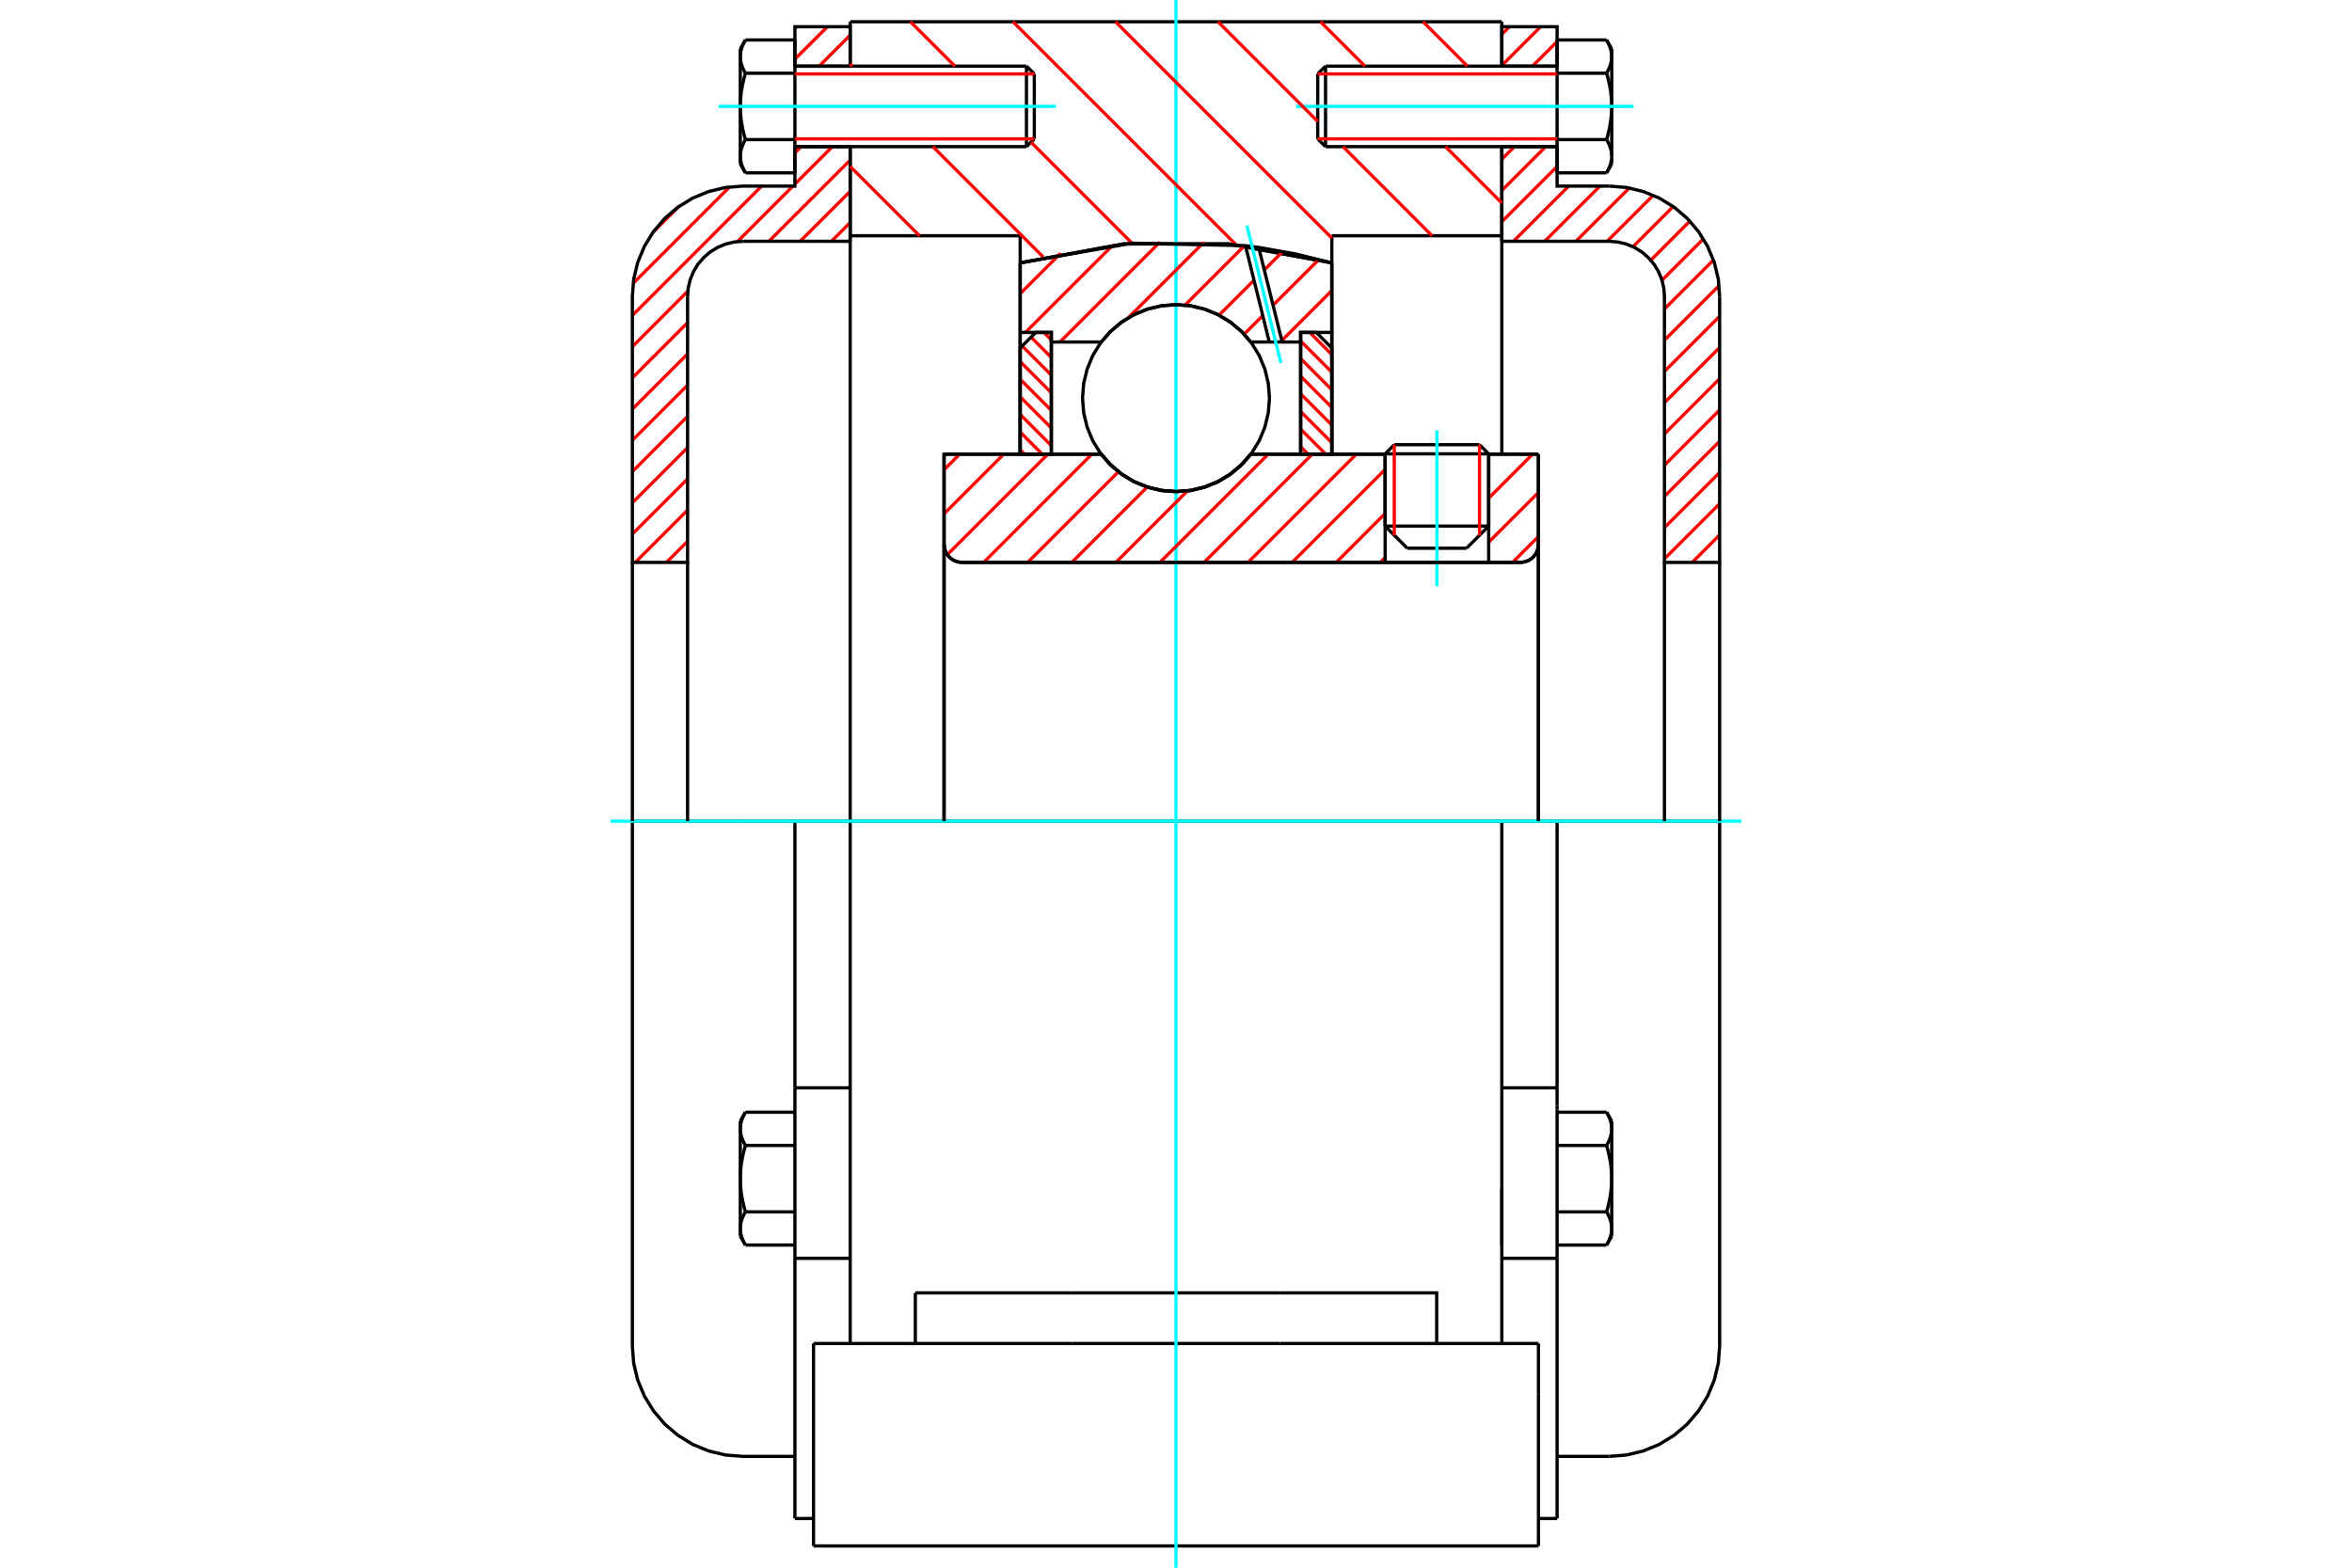 <?xml version="1.0" standalone="no"?>
<!DOCTYPE svg PUBLIC "-//W3C//DTD SVG 1.1//EN"
	"http://www.w3.org/Graphics/SVG/1.1/DTD/svg11.dtd">
<svg xmlns="http://www.w3.org/2000/svg" height="100%" width="100%" viewBox="0 0 36000 24000">
	<rect x="-1800" y="-1200" width="39600" height="26400" style="fill:#FFF"/>
	<g style="fill:none; fill-rule:evenodd" transform="matrix(1 0 0 1 0 0)">
		<g style="fill:none; stroke:#000; stroke-width:50; shape-rendering:geometricPrecision">
			<line x1="22786" y1="6948" x2="21201" y2="6948"/>
			<line x1="21341" y1="6808" x2="22646" y2="6808"/>
			<line x1="21201" y1="8054" x2="22786" y2="8054"/>
			<line x1="22447" y1="8393" x2="21540" y2="8393"/>
			<polyline points="23270,8610 23313,8606 23355,8596 23395,8580 23433,8557 23466,8529 23494,8496 23517,8459 23533,8418 23543,8376 23547,8333"/>
			<line x1="23547" y1="6953" x2="23547" y2="8333"/>
			<line x1="22786" y1="6953" x2="23547" y2="6953"/>
			<line x1="19145" y1="6953" x2="21201" y2="6953"/>
			<polyline points="16855,6953 17001,7119 17171,7261 17360,7375 17565,7458 17780,7509 18000,7526 18220,7509 18435,7458 18640,7375 18829,7261 18999,7119 19145,6953"/>
			<line x1="14450" y1="6953" x2="16855" y2="6953"/>
			<line x1="14450" y1="8333" x2="14450" y2="6953"/>
			<polyline points="14450,8333 14454,8376 14464,8418 14480,8459 14503,8496 14531,8529 14564,8557 14602,8580 14642,8596 14684,8606 14727,8610"/>
			<line x1="23270" y1="8610" x2="14727" y2="8610"/>
			<line x1="23547" y1="8333" x2="23547" y2="12572"/>
			<line x1="14450" y1="8333" x2="14450" y2="12572"/>
			<line x1="21341" y1="6808" x2="21201" y2="6948"/>
			<line x1="22786" y1="6948" x2="22646" y2="6808"/>
			<line x1="22447" y1="8393" x2="22786" y2="8054"/>
			<line x1="21201" y1="8054" x2="21540" y2="8393"/>
			<line x1="21201" y1="6948" x2="21201" y2="8054"/>
			<line x1="22786" y1="8054" x2="22786" y2="6948"/>
			<line x1="22987" y1="12572" x2="13013" y2="12572"/>
			<line x1="22987" y1="3609" x2="20385" y2="3609"/>
			<line x1="22987" y1="2245" x2="22987" y2="3609"/>
			<line x1="22987" y1="333" x2="22987" y2="1013"/>
			<line x1="13013" y1="333" x2="22987" y2="333"/>
			<line x1="13013" y1="1013" x2="13013" y2="333"/>
			<line x1="13013" y1="3609" x2="13013" y2="2245"/>
			<line x1="15615" y1="3609" x2="13013" y2="3609"/>
			<line x1="15615" y1="4024" x2="15615" y2="3609"/>
			<polyline points="20385,4024 18804,3734 17196,3734 15615,4024"/>
			<line x1="20385" y1="3609" x2="20385" y2="4024"/>
			<line x1="15615" y1="6954" x2="15615" y2="4024"/>
			<line x1="13013" y1="12572" x2="13013" y2="3609"/>
			<line x1="20385" y1="4024" x2="20385" y2="6954"/>
			<polyline points="13013,20568 13013,18800 13013,12572"/>
			<line x1="12452" y1="23667" x2="23548" y2="23667"/>
			<line x1="14010" y1="20568" x2="14010" y2="19793"/>
			<line x1="16404" y1="19793" x2="14010" y2="19793"/>
			<line x1="16404" y1="20568" x2="19596" y2="20568"/>
			<line x1="19596" y1="19793" x2="16404" y2="19793"/>
			<polyline points="21990,20568 21990,19793 19596,19793"/>
			<line x1="22987" y1="20568" x2="22987" y2="18800"/>
			<line x1="19596" y1="20568" x2="23548" y2="20568"/>
			<line x1="22987" y1="18191" x2="22987" y2="19074"/>
			<line x1="22987" y1="3609" x2="22987" y2="6954"/>
			<line x1="23548" y1="21343" x2="23548" y2="20568"/>
			<line x1="23548" y1="23667" x2="23548" y2="21343"/>
			<polyline points="12452,23667 12452,21343 12452,20568"/>
			<line x1="22987" y1="18800" x2="22987" y2="12572"/>
			<line x1="12452" y1="20568" x2="16404" y2="20568"/>
			<line x1="12167" y1="16654" x2="13013" y2="16654"/>
			<polyline points="12167,16654 12167,16925 12167,16988 12167,19264 12167,23247"/>
			<polyline points="11331,18807 11331,18814 11331,18821 11331,18828 11332,18835 11332,18842 11333,18849 11334,18856 11335,18862 11336,18869 11337,18876 11339,18883 11340,18890 11342,18897 11343,18904 11345,18911 11347,18919 11349,18926 11351,18933 11354,18940 11356,18947 11359,18954 11361,18962 11364,18969 11367,18976 11370,18984 11374,18991 11377,18999 11381,19006 11384,19014 11388,19022 11392,19029 11396,19037 11401,19045 11405,19053 11410,19061"/>
			<line x1="11331" y1="18925" x2="11331" y2="18807"/>
			<polyline points="11331,18044 11331,18058 11331,18072 11331,18086 11332,18100 11332,18114 11333,18128 11334,18142 11335,18156 11336,18170 11337,18183 11339,18197 11340,18211 11342,18225 11343,18240 11345,18254 11347,18268 11349,18282 11351,18296 11354,18311 11356,18325 11359,18339 11361,18354 11364,18369 11367,18383 11370,18398 11374,18413 11377,18428 11381,18443 11384,18458 11388,18474 11392,18489 11396,18505 11401,18521 11405,18536 11410,18553"/>
			<line x1="11331" y1="18807" x2="11331" y2="18044"/>
			<polyline points="11410,18553 11405,18561 11401,18569 11396,18576 11392,18584 11388,18592 11384,18600 11381,18607 11377,18615 11374,18622 11370,18630 11367,18637 11364,18645 11361,18652 11359,18659 11356,18666 11354,18674 11351,18681 11349,18688 11347,18695 11345,18702 11343,18709 11342,18716 11340,18723 11339,18730 11337,18737 11336,18744 11335,18751 11334,18758 11333,18765 11332,18772 11332,18779 11331,18786 11331,18793 11331,18800 11331,18807"/>
			<polyline points="11331,17282 11331,17289 11331,17296 11331,17303 11332,17309 11332,17316 11333,17323 11334,17330 11335,17337 11336,17344 11337,17351 11339,17358 11340,17365 11342,17372 11343,17379 11345,17386 11347,17393 11349,17400 11351,17408 11354,17415 11356,17422 11359,17429 11361,17436 11364,17444 11367,17451 11370,17459 11374,17466 11377,17473 11381,17481 11384,17489 11388,17496 11392,17504 11396,17512 11401,17520 11405,17528 11410,17536"/>
			<line x1="11331" y1="18044" x2="11331" y2="17282"/>
			<polyline points="11410,17536 11405,17552 11401,17568 11396,17584 11392,17599 11388,17615 11384,17630 11381,17645 11377,17660 11374,17675 11370,17690 11367,17705 11364,17720 11361,17734 11359,17749 11356,17763 11354,17778 11351,17792 11349,17806 11347,17821 11345,17835 11343,17849 11342,17863 11340,17877 11339,17891 11337,17905 11336,17919 11335,17933 11334,17947 11333,17961 11332,17974 11332,17988 11331,18002 11331,18016 11331,18030 11331,18044"/>
			<line x1="11331" y1="17282" x2="11331" y2="17164"/>
			<polyline points="11410,17027 11405,17035 11401,17043 11396,17051 11392,17059 11388,17067 11384,17075 11381,17082 11377,17090 11374,17097 11370,17105 11367,17112 11364,17119 11361,17127 11359,17134 11356,17141 11354,17148 11351,17156 11349,17163 11347,17170 11345,17177 11343,17184 11342,17191 11340,17198 11339,17205 11337,17212 11336,17219 11335,17226 11334,17233 11333,17240 11332,17247 11332,17254 11331,17261 11331,17268 11331,17275 11331,17282"/>
			<line x1="12167" y1="17536" x2="11410" y2="17536"/>
			<line x1="12167" y1="17027" x2="11410" y2="17027"/>
			<line x1="12167" y1="18553" x2="11410" y2="18553"/>
			<line x1="12167" y1="19061" x2="11410" y2="19061"/>
			<line x1="11369" y1="12572" x2="9679" y2="12572"/>
			<line x1="12167" y1="12572" x2="11369" y2="12572"/>
			<line x1="13013" y1="12572" x2="12167" y2="12572"/>
			<line x1="9679" y1="12572" x2="9679" y2="20605"/>
			<line x1="12167" y1="12572" x2="12167" y2="16654"/>
			<line x1="15831" y1="2126" x2="15831" y2="1132"/>
			<line x1="15711" y1="2245" x2="15711" y2="1013"/>
			<polyline points="11410,2137 11405,2145 11401,2153 11396,2161 11392,2169 11388,2177 11384,2184 11381,2192 11377,2200 11374,2207 11370,2215 11367,2222 11364,2229 11361,2237 11359,2244 11356,2251 11354,2258 11351,2266 11349,2273 11347,2280 11345,2287 11343,2294 11342,2301 11340,2308 11339,2315 11337,2322 11336,2329 11335,2336 11334,2343 11333,2350 11332,2357 11332,2364 11331,2371 11331,2378 11331,2385 11331,2392"/>
			<polyline points="11331,1629 11331,1643 11331,1657 11331,1671 11332,1685 11332,1699 11333,1713 11334,1726 11335,1740 11336,1754 11337,1768 11339,1782 11340,1796 11342,1810 11343,1824 11345,1838 11347,1853 11349,1867 11351,1881 11354,1895 11356,1910 11359,1924 11361,1939 11364,1953 11367,1968 11370,1983 11374,1998 11377,2013 11381,2028 11384,2043 11388,2058 11392,2074 11396,2090 11401,2105 11405,2121 11410,2137"/>
			<line x1="11331" y1="2392" x2="11331" y2="1629"/>
			<polyline points="11331,866 11331,873 11331,880 11331,887 11332,894 11332,901 11333,908 11334,915 11335,922 11336,929 11337,936 11339,943 11340,950 11342,957 11343,964 11345,971 11347,978 11349,985 11351,992 11354,1000 11356,1007 11359,1014 11361,1021 11364,1029 11367,1036 11370,1043 11374,1051 11377,1058 11381,1066 11384,1073 11388,1081 11392,1089 11396,1097 11401,1105 11405,1113 11410,1121"/>
			<line x1="11331" y1="1629" x2="11331" y2="866"/>
			<polyline points="11410,1121 11405,1137 11401,1153 11396,1168 11392,1184 11388,1199 11384,1215 11381,1230 11377,1245 11374,1260 11370,1275 11367,1290 11364,1305 11361,1319 11359,1334 11356,1348 11354,1363 11351,1377 11349,1391 11347,1405 11345,1420 11343,1434 11342,1448 11340,1462 11339,1476 11337,1490 11336,1504 11335,1518 11334,1531 11333,1545 11332,1559 11332,1573 11331,1587 11331,1601 11331,1615 11331,1629"/>
			<line x1="11331" y1="866" x2="11331" y2="748"/>
			<polyline points="11410,612 11405,620 11401,628 11396,636 11392,644 11388,652 11384,659 11381,667 11377,674 11374,682 11370,689 11367,697 11364,704 11361,712 11359,719 11356,726 11354,733 11351,740 11349,747 11347,755 11345,762 11343,769 11342,776 11340,783 11339,790 11337,797 11336,804 11335,811 11334,818 11333,825 11332,832 11332,838 11331,845 11331,852 11331,859 11331,866"/>
			<polyline points="11331,2392 11331,2399 11331,2406 11331,2412 11332,2419 11332,2426 11333,2433 11334,2440 11335,2447 11336,2454 11337,2461 11339,2468 11340,2475 11342,2482 11343,2489 11345,2496 11347,2503 11349,2510 11351,2518 11354,2525 11356,2532 11359,2539 11361,2546 11364,2554 11367,2561 11370,2568 11374,2576 11377,2583 11381,2591 11384,2599 11388,2606 11392,2614 11396,2622 11401,2630 11405,2638 11410,2646"/>
			<line x1="11331" y1="2510" x2="11331" y2="2392"/>
			<line x1="12167" y1="612" x2="11410" y2="612"/>
			<line x1="12167" y1="1121" x2="11410" y2="1121"/>
			<line x1="12167" y1="1121" x2="12167" y2="612"/>
			<line x1="12167" y1="2137" x2="11410" y2="2137"/>
			<line x1="12167" y1="2137" x2="12167" y2="1121"/>
			<line x1="12167" y1="2646" x2="11410" y2="2646"/>
			<line x1="12167" y1="2646" x2="12167" y2="2137"/>
			<line x1="12167" y1="19264" x2="13013" y2="19264"/>
			<line x1="12167" y1="23247" x2="12452" y2="23247"/>
			<line x1="11331" y1="18925" x2="11410" y2="19061"/>
			<line x1="11410" y1="17027" x2="11331" y2="17164"/>
			<polyline points="9679,20605 9699,20870 9761,21128 9863,21373 10002,21599 10174,21801 10376,21973 10602,22112 10847,22213 11105,22275 11369,22296 12167,22296"/>
			<line x1="15711" y1="2245" x2="15831" y2="2126"/>
			<line x1="15831" y1="1132" x2="15711" y2="1013"/>
			<line x1="12167" y1="2245" x2="15711" y2="2245"/>
			<line x1="15711" y1="1013" x2="12167" y2="1013"/>
			<line x1="11410" y1="612" x2="11331" y2="748"/>
			<line x1="11331" y1="2510" x2="11410" y2="2646"/>
			<line x1="22987" y1="16654" x2="23833" y2="16654"/>
			<line x1="23833" y1="16925" x2="23833" y2="16654"/>
			<line x1="23833" y1="16988" x2="23833" y2="16925"/>
			<line x1="23833" y1="19264" x2="23833" y2="16988"/>
			<polyline points="23833,16654 23833,12572 22987,12572"/>
			<line x1="23833" y1="23247" x2="23833" y2="19264"/>
			<polyline points="24669,17282 24669,17275 24669,17268 24669,17261 24668,17254 24668,17247 24667,17240 24666,17233 24665,17226 24664,17219 24663,17212 24661,17205 24660,17198 24658,17191 24657,17184 24655,17177 24653,17170 24651,17163 24649,17156 24646,17148 24644,17141 24641,17134 24639,17127 24636,17119 24633,17112 24630,17105 24626,17097 24623,17090 24619,17082 24616,17075 24612,17067 24608,17059 24604,17051 24599,17043 24595,17035 24590,17027"/>
			<line x1="24669" y1="17164" x2="24669" y2="17282"/>
			<polyline points="24669,18044 24669,18030 24669,18016 24669,18002 24668,17988 24668,17974 24667,17961 24666,17947 24665,17933 24664,17919 24663,17905 24661,17891 24660,17877 24658,17863 24657,17849 24655,17835 24653,17821 24651,17806 24649,17792 24646,17778 24644,17763 24641,17749 24639,17734 24636,17720 24633,17705 24630,17690 24626,17675 24623,17660 24619,17645 24616,17630 24612,17615 24608,17599 24604,17584 24599,17568 24595,17552 24590,17536"/>
			<line x1="24669" y1="17282" x2="24669" y2="18044"/>
			<polyline points="24590,17536 24595,17528 24599,17520 24604,17512 24608,17504 24612,17496 24616,17489 24619,17481 24623,17473 24626,17466 24630,17459 24633,17451 24636,17444 24639,17436 24641,17429 24644,17422 24646,17415 24649,17408 24651,17400 24653,17393 24655,17386 24657,17379 24658,17372 24660,17365 24661,17358 24663,17351 24664,17344 24665,17337 24666,17330 24667,17323 24668,17316 24668,17309 24669,17303 24669,17296 24669,17289 24669,17282"/>
			<polyline points="24669,18807 24669,18800 24669,18793 24669,18786 24668,18779 24668,18772 24667,18765 24666,18758 24665,18751 24664,18744 24663,18737 24661,18730 24660,18723 24658,18716 24657,18709 24655,18702 24653,18695 24651,18688 24649,18681 24646,18674 24644,18666 24641,18659 24639,18652 24636,18645 24633,18637 24630,18630 24626,18622 24623,18615 24619,18607 24616,18600 24612,18592 24608,18584 24604,18576 24599,18569 24595,18561 24590,18553"/>
			<line x1="24669" y1="18044" x2="24669" y2="18807"/>
			<polyline points="24590,18553 24595,18536 24599,18521 24604,18505 24608,18489 24612,18474 24616,18458 24619,18443 24623,18428 24626,18413 24630,18398 24633,18383 24636,18369 24639,18354 24641,18339 24644,18325 24646,18311 24649,18296 24651,18282 24653,18268 24655,18254 24657,18240 24658,18225 24660,18211 24661,18197 24663,18183 24664,18170 24665,18156 24666,18142 24667,18128 24668,18114 24668,18100 24669,18086 24669,18072 24669,18058 24669,18044"/>
			<line x1="24669" y1="18807" x2="24669" y2="18925"/>
			<polyline points="24590,19061 24595,19053 24599,19045 24604,19037 24608,19029 24612,19022 24616,19014 24619,19006 24623,18999 24626,18991 24630,18984 24633,18976 24636,18969 24639,18962 24641,18954 24644,18947 24646,18940 24649,18933 24651,18926 24653,18919 24655,18911 24657,18904 24658,18897 24660,18890 24661,18883 24663,18876 24664,18869 24665,18862 24666,18856 24667,18849 24668,18842 24668,18835 24669,18828 24669,18821 24669,18814 24669,18807"/>
			<line x1="23833" y1="19061" x2="24590" y2="19061"/>
			<line x1="23833" y1="18553" x2="24590" y2="18553"/>
			<line x1="23833" y1="17536" x2="24590" y2="17536"/>
			<line x1="23833" y1="17027" x2="24590" y2="17027"/>
			<polyline points="26321,12572 24631,12572 23833,12572"/>
			<line x1="26321" y1="20605" x2="26321" y2="12572"/>
			<line x1="20169" y1="1132" x2="20169" y2="2126"/>
			<line x1="20289" y1="1013" x2="20289" y2="2245"/>
			<polyline points="24669,866 24669,859 24669,852 24669,845 24668,838 24668,832 24667,825 24666,818 24665,811 24664,804 24663,797 24661,790 24660,783 24658,776 24657,769 24655,762 24653,755 24651,747 24649,740 24646,733 24644,726 24641,719 24639,712 24636,704 24633,697 24630,689 24626,682 24623,674 24619,667 24616,659 24612,652 24608,644 24604,636 24599,628 24595,620 24590,612"/>
			<line x1="24669" y1="748" x2="24669" y2="866"/>
			<polyline points="24590,2646 24595,2638 24599,2630 24604,2622 24608,2614 24612,2606 24616,2599 24619,2591 24623,2583 24626,2576 24630,2568 24633,2561 24636,2554 24639,2546 24641,2539 24644,2532 24646,2525 24649,2518 24651,2510 24653,2503 24655,2496 24657,2489 24658,2482 24660,2475 24661,2468 24663,2461 24664,2454 24665,2447 24666,2440 24667,2433 24668,2426 24668,2419 24669,2412 24669,2406 24669,2399 24669,2392 24669,2510"/>
			<polyline points="24669,1629 24669,1615 24669,1601 24669,1587 24668,1573 24668,1559 24667,1545 24666,1531 24665,1518 24664,1504 24663,1490 24661,1476 24660,1462 24658,1448 24657,1434 24655,1420 24653,1405 24651,1391 24649,1377 24646,1363 24644,1348 24641,1334 24639,1319 24636,1305 24633,1290 24630,1275 24626,1260 24623,1245 24619,1230 24616,1215 24612,1199 24608,1184 24604,1168 24599,1153 24595,1137 24590,1121"/>
			<line x1="24669" y1="866" x2="24669" y2="1629"/>
			<polyline points="24590,1121 24595,1113 24599,1105 24604,1097 24608,1089 24612,1081 24616,1073 24619,1066 24623,1058 24626,1051 24630,1043 24633,1036 24636,1029 24639,1021 24641,1014 24644,1007 24646,1000 24649,992 24651,985 24653,978 24655,971 24657,964 24658,957 24660,950 24661,943 24663,936 24664,929 24665,922 24666,915 24667,908 24668,901 24668,894 24669,887 24669,880 24669,873 24669,866"/>
			<polyline points="24669,2392 24669,2385 24669,2378 24669,2371 24668,2364 24668,2357 24667,2350 24666,2343 24665,2336 24664,2329 24663,2322 24661,2315 24660,2308 24658,2301 24657,2294 24655,2287 24653,2280 24651,2273 24649,2266 24646,2258 24644,2251 24641,2244 24639,2237 24636,2229 24633,2222 24630,2215 24626,2207 24623,2200 24619,2192 24616,2184 24612,2177 24608,2169 24604,2161 24599,2153 24595,2145 24590,2137"/>
			<line x1="24669" y1="1629" x2="24669" y2="2392"/>
			<polyline points="24590,2137 24595,2121 24599,2105 24604,2090 24608,2074 24612,2058 24616,2043 24619,2028 24623,2013 24626,1998 24630,1983 24633,1968 24636,1953 24639,1939 24641,1924 24644,1910 24646,1895 24649,1881 24651,1867 24653,1853 24655,1838 24657,1824 24658,1810 24660,1796 24661,1782 24663,1768 24664,1754 24665,1740 24666,1726 24667,1713 24668,1699 24668,1685 24669,1671 24669,1657 24669,1643 24669,1629"/>
			<line x1="23833" y1="1121" x2="24590" y2="1121"/>
			<polyline points="23833,1121 23833,2137 24590,2137"/>
			<line x1="23833" y1="612" x2="24590" y2="612"/>
			<line x1="23833" y1="612" x2="23833" y2="1121"/>
			<line x1="23833" y1="2646" x2="24590" y2="2646"/>
			<line x1="23833" y1="2137" x2="23833" y2="2646"/>
			<line x1="22987" y1="19264" x2="23833" y2="19264"/>
			<line x1="23548" y1="23247" x2="23833" y2="23247"/>
			<line x1="24669" y1="17164" x2="24590" y2="17027"/>
			<line x1="24590" y1="19061" x2="24669" y2="18925"/>
			<polyline points="24631,22296 24895,22275 25153,22213 25398,22112 25624,21973 25826,21801 25998,21599 26137,21373 26239,21128 26301,20870 26321,20605"/>
			<line x1="23833" y1="22296" x2="24631" y2="22296"/>
			<line x1="20289" y1="1013" x2="20169" y2="1132"/>
			<line x1="20169" y1="2126" x2="20289" y2="2245"/>
			<line x1="23833" y1="1013" x2="20289" y2="1013"/>
			<line x1="20289" y1="2245" x2="23833" y2="2245"/>
			<line x1="24669" y1="748" x2="24590" y2="612"/>
			<line x1="24590" y1="2646" x2="24669" y2="2510"/>
		</g>
		<g style="fill:none; stroke:#0FF; stroke-width:50; shape-rendering:geometricPrecision">
			<line x1="21994" y1="8974" x2="21994" y2="6589"/>
			<line x1="18000" y1="24000" x2="18000" y2="0"/>
			<line x1="9346" y1="12572" x2="26654" y2="12572"/>
			<line x1="10998" y1="1629" x2="16163" y2="1629"/>
			<line x1="19837" y1="1629" x2="25002" y2="1629"/>
		</g>
		<g style="fill:none; stroke:#F00; stroke-width:50; shape-rendering:geometricPrecision">
			<line x1="26321" y1="8189" x2="25901" y2="8610"/>
			<line x1="26321" y1="7711" x2="25476" y2="8556"/>
			<line x1="26321" y1="7233" x2="25476" y2="8078"/>
			<line x1="26321" y1="6755" x2="25476" y2="7600"/>
			<line x1="26321" y1="6276" x2="25476" y2="7122"/>
			<line x1="26321" y1="5798" x2="25476" y2="6644"/>
			<line x1="26321" y1="5320" x2="25476" y2="6165"/>
			<line x1="26321" y1="4842" x2="25476" y2="5687"/>
			<line x1="26312" y1="4373" x2="25476" y2="5209"/>
			<line x1="26226" y1="3981" x2="25476" y2="4731"/>
			<line x1="26072" y1="3657" x2="25438" y2="4291"/>
			<line x1="25865" y1="3385" x2="25267" y2="3984"/>
			<line x1="25610" y1="3162" x2="24995" y2="3777"/>
			<line x1="25304" y1="2990" x2="24600" y2="3694"/>
			<line x1="24938" y1="2878" x2="24121" y2="3694"/>
			<line x1="24489" y1="2849" x2="23643" y2="3694"/>
			<line x1="24010" y1="2849" x2="23165" y2="3694"/>
			<line x1="23833" y1="2549" x2="22987" y2="3394"/>
			<line x1="23658" y1="2245" x2="22987" y2="2916"/>
			<line x1="23180" y1="2245" x2="22987" y2="2438"/>
			<line x1="23833" y1="636" x2="23456" y2="1013"/>
			<line x1="23581" y1="409" x2="22987" y2="1003"/>
			<line x1="23103" y1="409" x2="22987" y2="525"/>
		</g>
		<g style="fill:none; stroke:#000; stroke-width:50; shape-rendering:geometricPrecision">
			<line x1="22987" y1="3694" x2="22987" y2="2245"/>
			<line x1="22987" y1="1013" x2="23833" y2="1013"/>
			<line x1="23833" y1="2245" x2="22987" y2="2245"/>
			<polyline points="22987,1013 22987,409 23833,409 23833,1013"/>
			<polyline points="23833,2245 23833,2849 24631,2849"/>
			<polyline points="26321,4540 26301,4275 26239,4017 26137,3772 25998,3546 25826,3344 25624,3172 25398,3033 25153,2932 24895,2870 24631,2849"/>
			<polyline points="26321,4540 26321,8610 25476,8610 25476,4540 25466,4408 25435,4279 25384,4156 25315,4043 25228,3942 25128,3856 25014,3787 24892,3736 24763,3705 24631,3694 22987,3694"/>
			<line x1="26321" y1="12572" x2="26321" y2="8610"/>
			<line x1="25476" y1="8610" x2="25476" y2="12572"/>
		</g>
		<g style="fill:none; stroke:#F00; stroke-width:50; shape-rendering:geometricPrecision">
			<line x1="10524" y1="8287" x2="10201" y2="8610"/>
			<line x1="10524" y1="7809" x2="9723" y2="8610"/>
			<line x1="10524" y1="7331" x2="9679" y2="8176"/>
			<line x1="10524" y1="6853" x2="9679" y2="7698"/>
			<line x1="10524" y1="6374" x2="9679" y2="7220"/>
			<line x1="13013" y1="3407" x2="12726" y2="3694"/>
			<line x1="10524" y1="5896" x2="9679" y2="6741"/>
			<line x1="13013" y1="2929" x2="12247" y2="3694"/>
			<line x1="10524" y1="5418" x2="9679" y2="6263"/>
			<line x1="13013" y1="2451" x2="11769" y2="3694"/>
			<line x1="10524" y1="4940" x2="9679" y2="5785"/>
			<line x1="12740" y1="2245" x2="12167" y2="2818"/>
			<line x1="12136" y1="2849" x2="11287" y2="3699"/>
			<line x1="10528" y1="4457" x2="9679" y2="5307"/>
			<line x1="12262" y1="2245" x2="12167" y2="2340"/>
			<line x1="11658" y1="2849" x2="9679" y2="4829"/>
			<line x1="11168" y1="2861" x2="9691" y2="4338"/>
			<line x1="13013" y1="538" x2="12538" y2="1013"/>
			<line x1="10386" y1="3165" x2="9994" y2="3557"/>
			<line x1="12664" y1="409" x2="12167" y2="905"/>
			<line x1="12186" y1="409" x2="12167" y2="427"/>
		</g>
		<g style="fill:none; stroke:#000; stroke-width:50; shape-rendering:geometricPrecision">
			<line x1="13013" y1="3694" x2="13013" y2="2245"/>
			<line x1="13013" y1="1013" x2="12167" y2="1013"/>
			<line x1="12167" y1="2245" x2="13013" y2="2245"/>
			<polyline points="13013,1013 13013,409 12167,409 12167,1013"/>
			<polyline points="12167,2245 12167,2849 11369,2849 11105,2870 10847,2932 10602,3033 10376,3172 10174,3344 10002,3546 9863,3772 9761,4017 9699,4275 9679,4540 9679,8610 10524,8610 10524,4540"/>
			<polyline points="11369,3694 11237,3705 11108,3736 10986,3787 10872,3856 10772,3942 10685,4043 10616,4156 10565,4279 10534,4408 10524,4540"/>
			<line x1="11369" y1="3694" x2="13013" y2="3694"/>
			<line x1="9679" y1="12572" x2="9679" y2="8610"/>
			<line x1="10524" y1="8610" x2="10524" y2="12572"/>
		</g>
		<g style="fill:none; stroke:#F00; stroke-width:50; shape-rendering:geometricPrecision">
			<line x1="21781" y1="333" x2="22461" y2="1013"/>
			<line x1="20212" y1="333" x2="20892" y2="1013"/>
			<line x1="22125" y1="2245" x2="22987" y2="3108"/>
			<line x1="18643" y1="333" x2="20169" y2="1859"/>
			<line x1="20556" y1="2245" x2="21919" y2="3609"/>
			<line x1="17074" y1="333" x2="20385" y2="3644"/>
			<line x1="15505" y1="333" x2="18921" y2="3749"/>
			<line x1="13935" y1="333" x2="14616" y2="1013"/>
			<line x1="15780" y1="2177" x2="17330" y2="3727"/>
			<line x1="13013" y1="979" x2="13046" y2="1013"/>
			<line x1="14279" y1="2245" x2="15967" y2="3934"/>
			<line x1="13013" y1="2548" x2="14074" y2="3609"/>
		</g>
		<g style="fill:none; stroke:#000; stroke-width:50; shape-rendering:geometricPrecision">
			<polyline points="20385,4024 18804,3734 17196,3734 15615,4024"/>
		</g>
		<g style="fill:none; stroke:#F00; stroke-width:50; shape-rendering:geometricPrecision">
			<line x1="22646" y1="6808" x2="22646" y2="8194"/>
			<line x1="21341" y1="8194" x2="21341" y2="6808"/>
			<line x1="15615" y1="6885" x2="15683" y2="6953"/>
			<line x1="15615" y1="6615" x2="15953" y2="6953"/>
			<line x1="15615" y1="6345" x2="16092" y2="6822"/>
			<line x1="15615" y1="6075" x2="16092" y2="6552"/>
			<line x1="15615" y1="5806" x2="16092" y2="6283"/>
			<line x1="15615" y1="5536" x2="16092" y2="6013"/>
			<line x1="15646" y1="5297" x2="16092" y2="5743"/>
			<line x1="15781" y1="5162" x2="16092" y2="5473"/>
			<line x1="15978" y1="5089" x2="16092" y2="5203"/>
		</g>
		<g style="fill:none; stroke:#000; stroke-width:50; shape-rendering:geometricPrecision">
			<polyline points="16092,6953 16092,5089 15853,5089 15615,5328 15615,6953 16092,6953"/>
		</g>
		<g style="fill:none; stroke:#F00; stroke-width:50; shape-rendering:geometricPrecision">
			<line x1="20047" y1="5089" x2="20385" y2="5428"/>
			<line x1="19908" y1="5221" x2="20385" y2="5698"/>
			<line x1="19908" y1="5490" x2="20385" y2="5968"/>
			<line x1="19908" y1="5760" x2="20385" y2="6237"/>
			<line x1="19908" y1="6030" x2="20385" y2="6507"/>
			<line x1="19908" y1="6300" x2="20385" y2="6777"/>
			<line x1="19908" y1="6570" x2="20292" y2="6953"/>
			<line x1="19908" y1="6840" x2="20022" y2="6953"/>
		</g>
		<g style="fill:none; stroke:#000; stroke-width:50; shape-rendering:geometricPrecision">
			<polyline points="19908,6953 19908,5089 20147,5089 20385,5328 20385,6953 19908,6953"/>
			<polyline points="19431,6095 19413,5871 19361,5653 19275,5445 19158,5254 19012,5083 18841,4937 18650,4820 18442,4734 18224,4681 18000,4664 17776,4681 17558,4734 17350,4820 17159,4937 16988,5083 16842,5254 16725,5445 16639,5653 16587,5871 16569,6095 16587,6319 16639,6537 16725,6745 16842,6936 16988,7107 17159,7253 17350,7370 17558,7456 17776,7508 18000,7526 18224,7508 18442,7456 18650,7370 18841,7253 19012,7107 19158,6936 19275,6745 19361,6537 19413,6319 19431,6095"/>
		</g>
		<g style="fill:none; stroke:#F00; stroke-width:50; shape-rendering:geometricPrecision">
			<line x1="20385" y1="4448" x2="19619" y2="5214"/>
			<line x1="20184" y1="3975" x2="19485" y2="4673"/>
			<line x1="19328" y1="4831" x2="19043" y2="5116"/>
			<line x1="19631" y1="3853" x2="19352" y2="4132"/>
			<line x1="19194" y1="4290" x2="18659" y2="4825"/>
			<line x1="19049" y1="3760" x2="18138" y2="4671"/>
			<line x1="18425" y1="3710" x2="17270" y2="4865"/>
			<line x1="17755" y1="3705" x2="16224" y2="5236"/>
			<line x1="17031" y1="3755" x2="15696" y2="5089"/>
			<line x1="16234" y1="3877" x2="15615" y2="4496"/>
		</g>
		<g style="fill:none; stroke:#000; stroke-width:50; shape-rendering:geometricPrecision">
			<polyline points="15615,6953 15615,5089 15615,4024"/>
			<polyline points="19063,3761 17326,3723 15615,4024"/>
			<polyline points="19266,3788 19165,3774 19063,3761"/>
			<polyline points="20385,4024 19830,3888 19266,3788"/>
			<polyline points="20385,4024 20385,5089 19908,5089 19908,5236 19908,6953"/>
			<polyline points="19908,5236 19625,5236 19428,5236 19145,5236 18999,5070 18829,4929 18640,4815 18435,4732 18220,4681 18000,4664 17780,4681 17565,4732 17360,4815 17171,4929 17001,5070 16855,5236 16092,5236 16092,6953"/>
			<polyline points="16092,5236 16092,5089 15615,5089"/>
			<line x1="20385" y1="5089" x2="20385" y2="6953"/>
		</g>
		<g style="fill:none; stroke:#0FF; stroke-width:50; shape-rendering:geometricPrecision">
			<line x1="19606" y1="5558" x2="19085" y2="3453"/>
		</g>
		<g style="fill:none; stroke:#000; stroke-width:50; shape-rendering:geometricPrecision">
			<line x1="19428" y1="5236" x2="19063" y2="3761"/>
			<line x1="19625" y1="5236" x2="19266" y2="3788"/>
		</g>
		<g style="fill:none; stroke:#F00; stroke-width:50; shape-rendering:geometricPrecision">
			<line x1="23547" y1="8214" x2="23151" y2="8610"/>
			<line x1="23547" y1="7540" x2="22786" y2="8300"/>
			<line x1="23458" y1="6953" x2="22786" y2="7626"/>
			<line x1="21201" y1="8536" x2="21127" y2="8610"/>
			<line x1="21201" y1="7861" x2="20453" y2="8610"/>
			<line x1="21201" y1="7187" x2="19778" y2="8610"/>
			<line x1="20760" y1="6953" x2="19103" y2="8610"/>
			<line x1="20085" y1="6953" x2="18429" y2="8610"/>
			<line x1="19411" y1="6953" x2="17754" y2="8610"/>
			<line x1="18175" y1="7515" x2="17080" y2="8610"/>
			<line x1="17559" y1="7456" x2="16405" y2="8610"/>
			<line x1="17119" y1="7222" x2="15730" y2="8610"/>
			<line x1="16712" y1="6953" x2="15056" y2="8610"/>
			<line x1="16038" y1="6953" x2="14500" y2="8491"/>
			<line x1="15363" y1="6953" x2="14450" y2="7866"/>
			<line x1="14688" y1="6953" x2="14450" y2="7192"/>
		</g>
		<g style="fill:none; stroke:#000; stroke-width:50; shape-rendering:geometricPrecision">
			<line x1="23547" y1="12572" x2="23547" y2="6953"/>
			<polyline points="23270,8610 23313,8606 23355,8596 23395,8580 23433,8557 23466,8529 23494,8496 23517,8459 23533,8418 23543,8376 23547,8333"/>
			<polyline points="23270,8610 22786,8610 22786,6953"/>
			<polyline points="22786,8610 21201,8610 21201,6953"/>
			<line x1="21201" y1="8610" x2="14727" y2="8610"/>
			<polyline points="14450,8333 14454,8376 14464,8418 14480,8459 14503,8496 14531,8529 14564,8557 14602,8580 14642,8596 14684,8606 14727,8610"/>
			<polyline points="14450,8333 14450,6953 14927,6953 16855,6953 17001,7119 17171,7261 17360,7375 17565,7458 17780,7509 18000,7526 18220,7509 18435,7458 18640,7375 18829,7261 18999,7119 19145,6953 21201,6953"/>
			<line x1="22786" y1="6953" x2="23547" y2="6953"/>
			<line x1="14450" y1="12572" x2="14450" y2="8333"/>
		</g>
		<g style="fill:none; stroke:#F00; stroke-width:50; shape-rendering:geometricPrecision">
			<line x1="23833" y1="1132" x2="20169" y2="1132"/>
			<line x1="20169" y1="2126" x2="23833" y2="2126"/>
		</g>
		<g style="fill:none; stroke:#F00; stroke-width:50; shape-rendering:geometricPrecision">
			<line x1="12167" y1="1132" x2="15831" y2="1132"/>
			<line x1="15831" y1="2126" x2="12167" y2="2126"/>
		</g>
	</g>
</svg>
